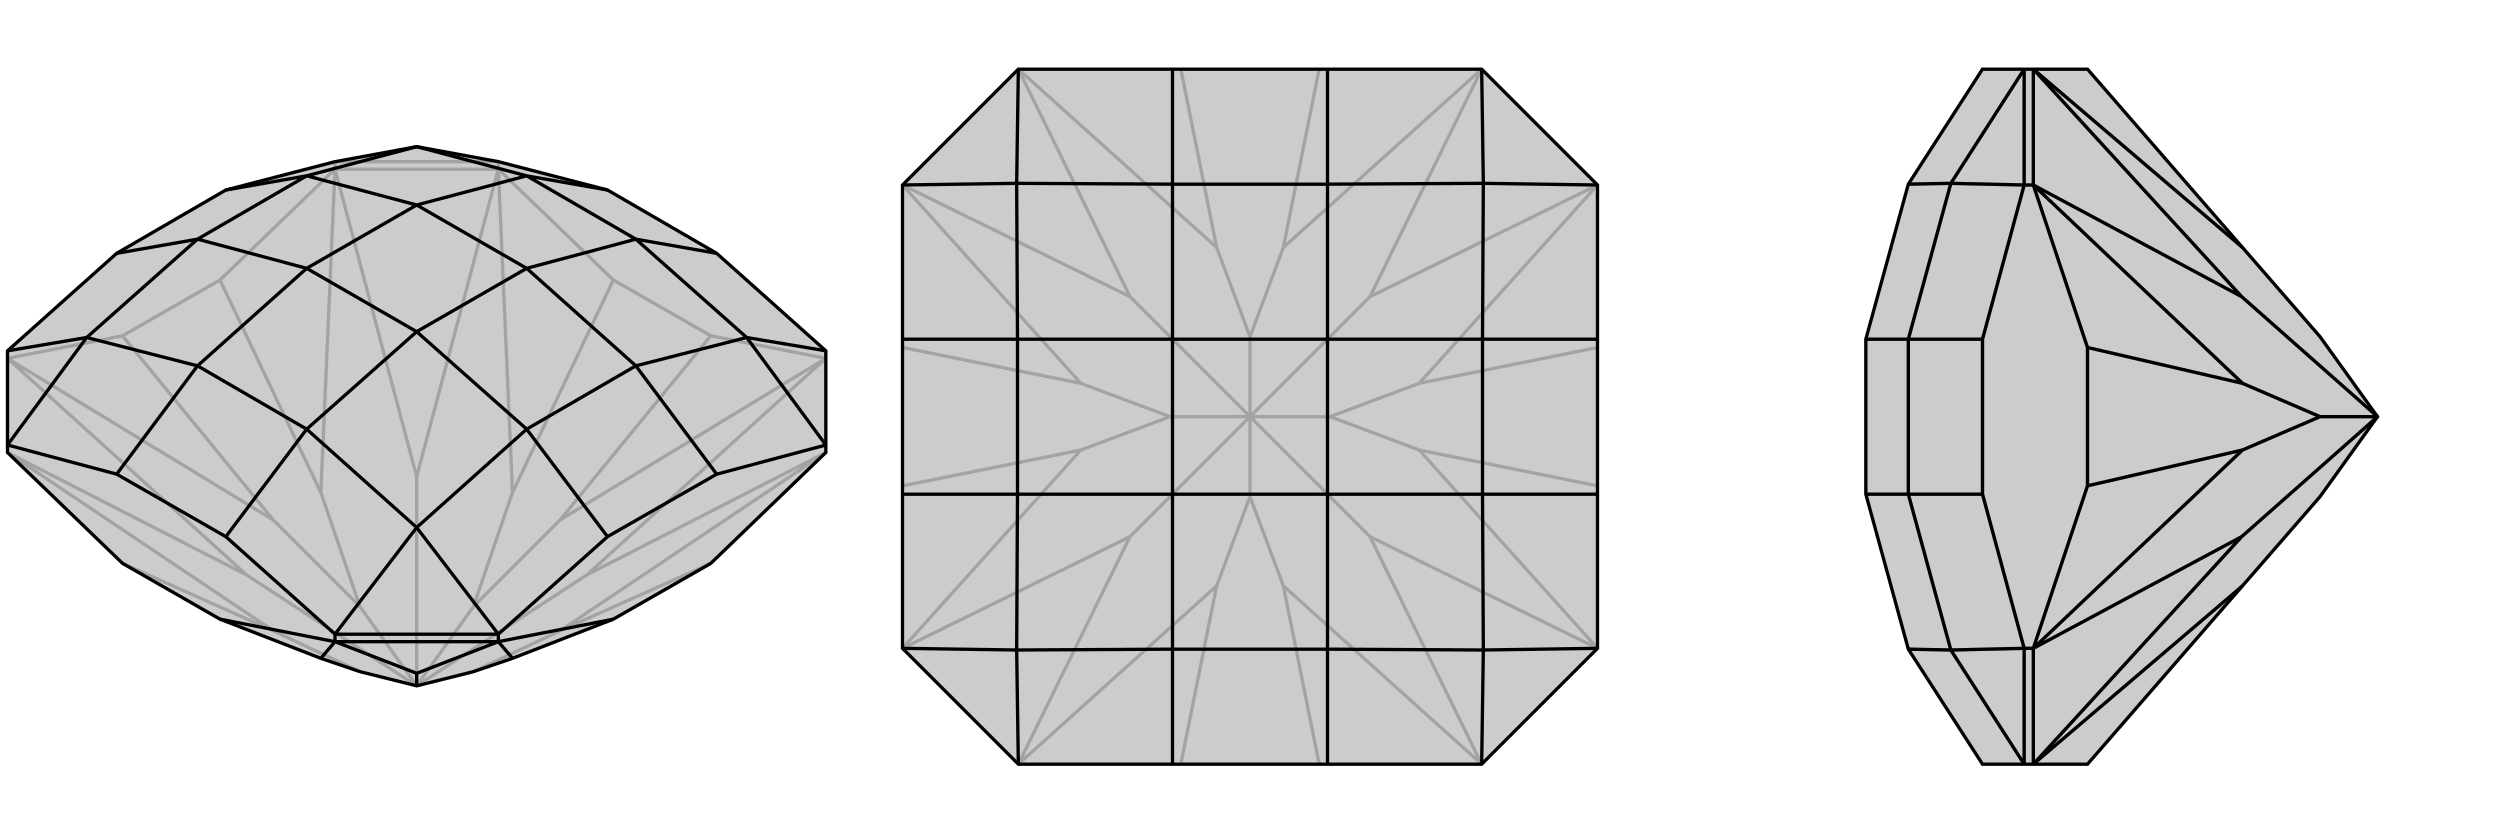 <svg xmlns="http://www.w3.org/2000/svg" viewBox="0 0 3000 1000">
    <g stroke="currentColor" stroke-width="4" fill="none" transform="translate(0 35)">
        <path fill="currentColor" stroke="none" fill-opacity=".2" d="M147,641L9,508L9,499L9,386L140,269L271,193L402,159L500,141L598,159L729,193L860,269L991,386L991,499L991,508L853,641L736,708L615,755L568,771L500,788L432,771L385,755L264,708z" />
<path stroke-opacity=".2" d="M853,641L672,722M853,368L672,589M736,301L615,556M264,301L385,556M147,368L328,589M147,641L328,722M853,368L991,395M853,368L736,301M736,301L598,168M264,301L402,168M264,301L147,368M147,368L9,395M598,168L402,168M598,168L598,159M402,168L402,159M672,722L568,771M672,722L991,508M991,508L704,655M991,395L704,655M672,589L991,395M672,589L568,693M500,788L704,655M615,556L568,693M615,556L598,168M598,168L500,537M500,788L568,693M402,168L500,537M385,556L402,168M385,556L432,693M500,788L500,537M328,589L432,693M328,589L9,395M9,395L296,655M500,788L432,693M328,722L432,771M9,508L296,655M328,722L9,508M500,788L296,655M598,159L402,159" />
<path d="M147,641L9,508L9,499L9,386L140,269L271,193L402,159L500,141L598,159L729,193L860,269L991,386L991,499L991,508L853,641L736,708L615,755L568,771L500,788L432,771L385,755L264,708z" />
<path d="M264,708L402,735M736,708L598,735M402,735L598,735M402,735L402,726M598,735L598,726M385,755L402,735M402,735L500,773M598,735L500,773M615,755L598,735M500,773L500,788M402,726L598,726M991,386L896,370M991,499L860,534M991,499L896,370M598,726L729,609M598,726L500,598M402,726L271,609M402,726L500,598M9,499L140,534M9,499L104,370M9,386L104,370M860,269L763,252M729,193L632,176M860,534L729,609M860,534L763,404M729,609L632,480M271,609L140,534M271,609L368,480M140,534L237,404M140,269L237,252M271,193L368,176M896,370L763,252M896,370L763,404M500,598L632,480M500,598L368,480M104,370L237,404M104,370L237,252M500,141L368,176M500,141L632,176M763,252L632,176M763,252L632,287M632,176L500,211M763,404L632,480M763,404L632,287M632,480L500,363M368,480L237,404M368,480L500,363M237,404L368,287M237,252L368,176M237,252L368,287M368,176L500,211M632,287L500,211M632,287L500,363M500,363L368,287M500,211L368,287" />
    </g>
    <g stroke="currentColor" stroke-width="4" fill="none" transform="translate(1000 0)">
        <path fill="currentColor" stroke="none" fill-opacity=".2" d="M778,83L593,83L407,83L222,83L83,222L83,407L83,593L83,778L222,917L407,917L593,917L778,917L917,778L917,593L917,407L917,222z" />
<path stroke-opacity=".2" d="M583,917L540,703M917,583L703,540M917,417L703,460M583,83L540,297M417,83L460,297M83,417L297,460M83,583L297,540M417,917L460,703M540,703L500,596M540,703L778,917M778,917L644,644M917,778L644,644M703,540L917,778M703,540L596,500M644,644L500,500M703,460L596,500M703,460L917,222M917,222L644,356M596,500L500,500M778,83L644,356M540,297L778,83M540,297L500,404M500,500L644,356M460,297L500,404M460,297L222,83M222,83L356,356M500,500L500,404M83,222L356,356M297,460L83,222M297,460L404,500M500,500L356,356M297,540L404,500M297,540L83,778M83,778L356,644M500,500L404,500M460,703L500,596M222,917L356,644M460,703L222,917M500,500L500,596M500,500L356,644" />
<path d="M778,83L593,83L407,83L222,83L83,222L83,407L83,593L83,778L222,917L407,917L593,917L778,917L917,778L917,593L917,407L917,222z" />
<path d="M778,83L780,220M917,222L780,220M917,778L780,780M778,917L780,780M222,917L220,780M83,778L220,780M83,222L220,220M222,83L220,220M593,83L593,221M407,83L407,221M917,407L779,407M917,593L779,593M593,917L593,779M407,917L407,779M83,593L221,593M83,407L221,407M780,220L593,221M780,220L779,407M780,780L779,593M780,780L593,779M220,780L407,779M220,780L221,593M220,220L221,407M220,220L407,221M593,221L407,221M593,221L593,407M407,221L407,407M779,407L779,593M779,407L593,407M779,593L593,593M593,779L407,779M593,779L593,593M407,779L407,593M221,593L221,407M221,593L407,593M221,407L407,407M593,407L407,407M593,407L593,593M593,593L407,593M407,407L407,593" />
    </g>
    <g stroke="currentColor" stroke-width="4" fill="none" transform="translate(2000 0)">
        <path fill="currentColor" stroke="none" fill-opacity=".2" d="M691,703L784,596L853,500L784,404L691,297L505,83L440,83L429,83L379,83L290,221L239,407L239,593L290,779L379,917L429,917L440,917L505,917z" />
<path stroke-opacity=".2" d="M505,417L691,460M505,583L691,540M505,417L440,222M505,417L505,583M505,583L440,778M440,83L440,222M440,222L429,222M440,778L440,917M440,778L429,778M691,297L440,83M440,83L690,356M440,222L690,356M691,460L440,222M691,460L784,500M853,500L690,356M691,540L784,500M691,540L440,778M440,778L690,644M853,500L784,500M440,917L690,644M691,703L440,917M853,500L690,644M429,917L429,778M429,83L429,222M429,917L341,780M429,778L379,593M429,778L341,780M429,222L379,407M429,222L341,220M429,83L341,220M379,593L379,407M379,593L290,593M379,407L290,407M341,780L290,779M341,780L290,593M341,220L290,407M341,220L290,221M290,593L290,407M290,593L239,593M290,407L239,407" />
<path d="M691,703L784,596L853,500L784,404L691,297L505,83L440,83L429,83L379,83L290,221L239,407L239,593L290,779L379,917L429,917L440,917L505,917z" />
<path d="M505,583L691,540M505,417L691,460M505,583L440,778M505,583L505,417M505,417L440,222M440,917L440,778M440,778L429,778M440,222L440,83M440,222L429,222M691,703L440,917M440,917L690,644M440,778L690,644M691,540L440,778M691,540L784,500M690,644L853,500M691,460L784,500M691,460L440,222M440,222L690,356M784,500L853,500M440,83L690,356M691,297L440,83M853,500L690,356M429,222L429,83M429,917L429,778M429,83L341,220M429,222L379,407M429,222L341,220M429,778L379,593M429,778L341,780M429,917L341,780M379,407L379,593M379,407L290,407M379,593L290,593M341,220L290,221M341,220L290,407M341,780L290,593M341,780L290,779M290,407L290,593M290,407L239,407M290,593L239,593" />
    </g>
</svg>